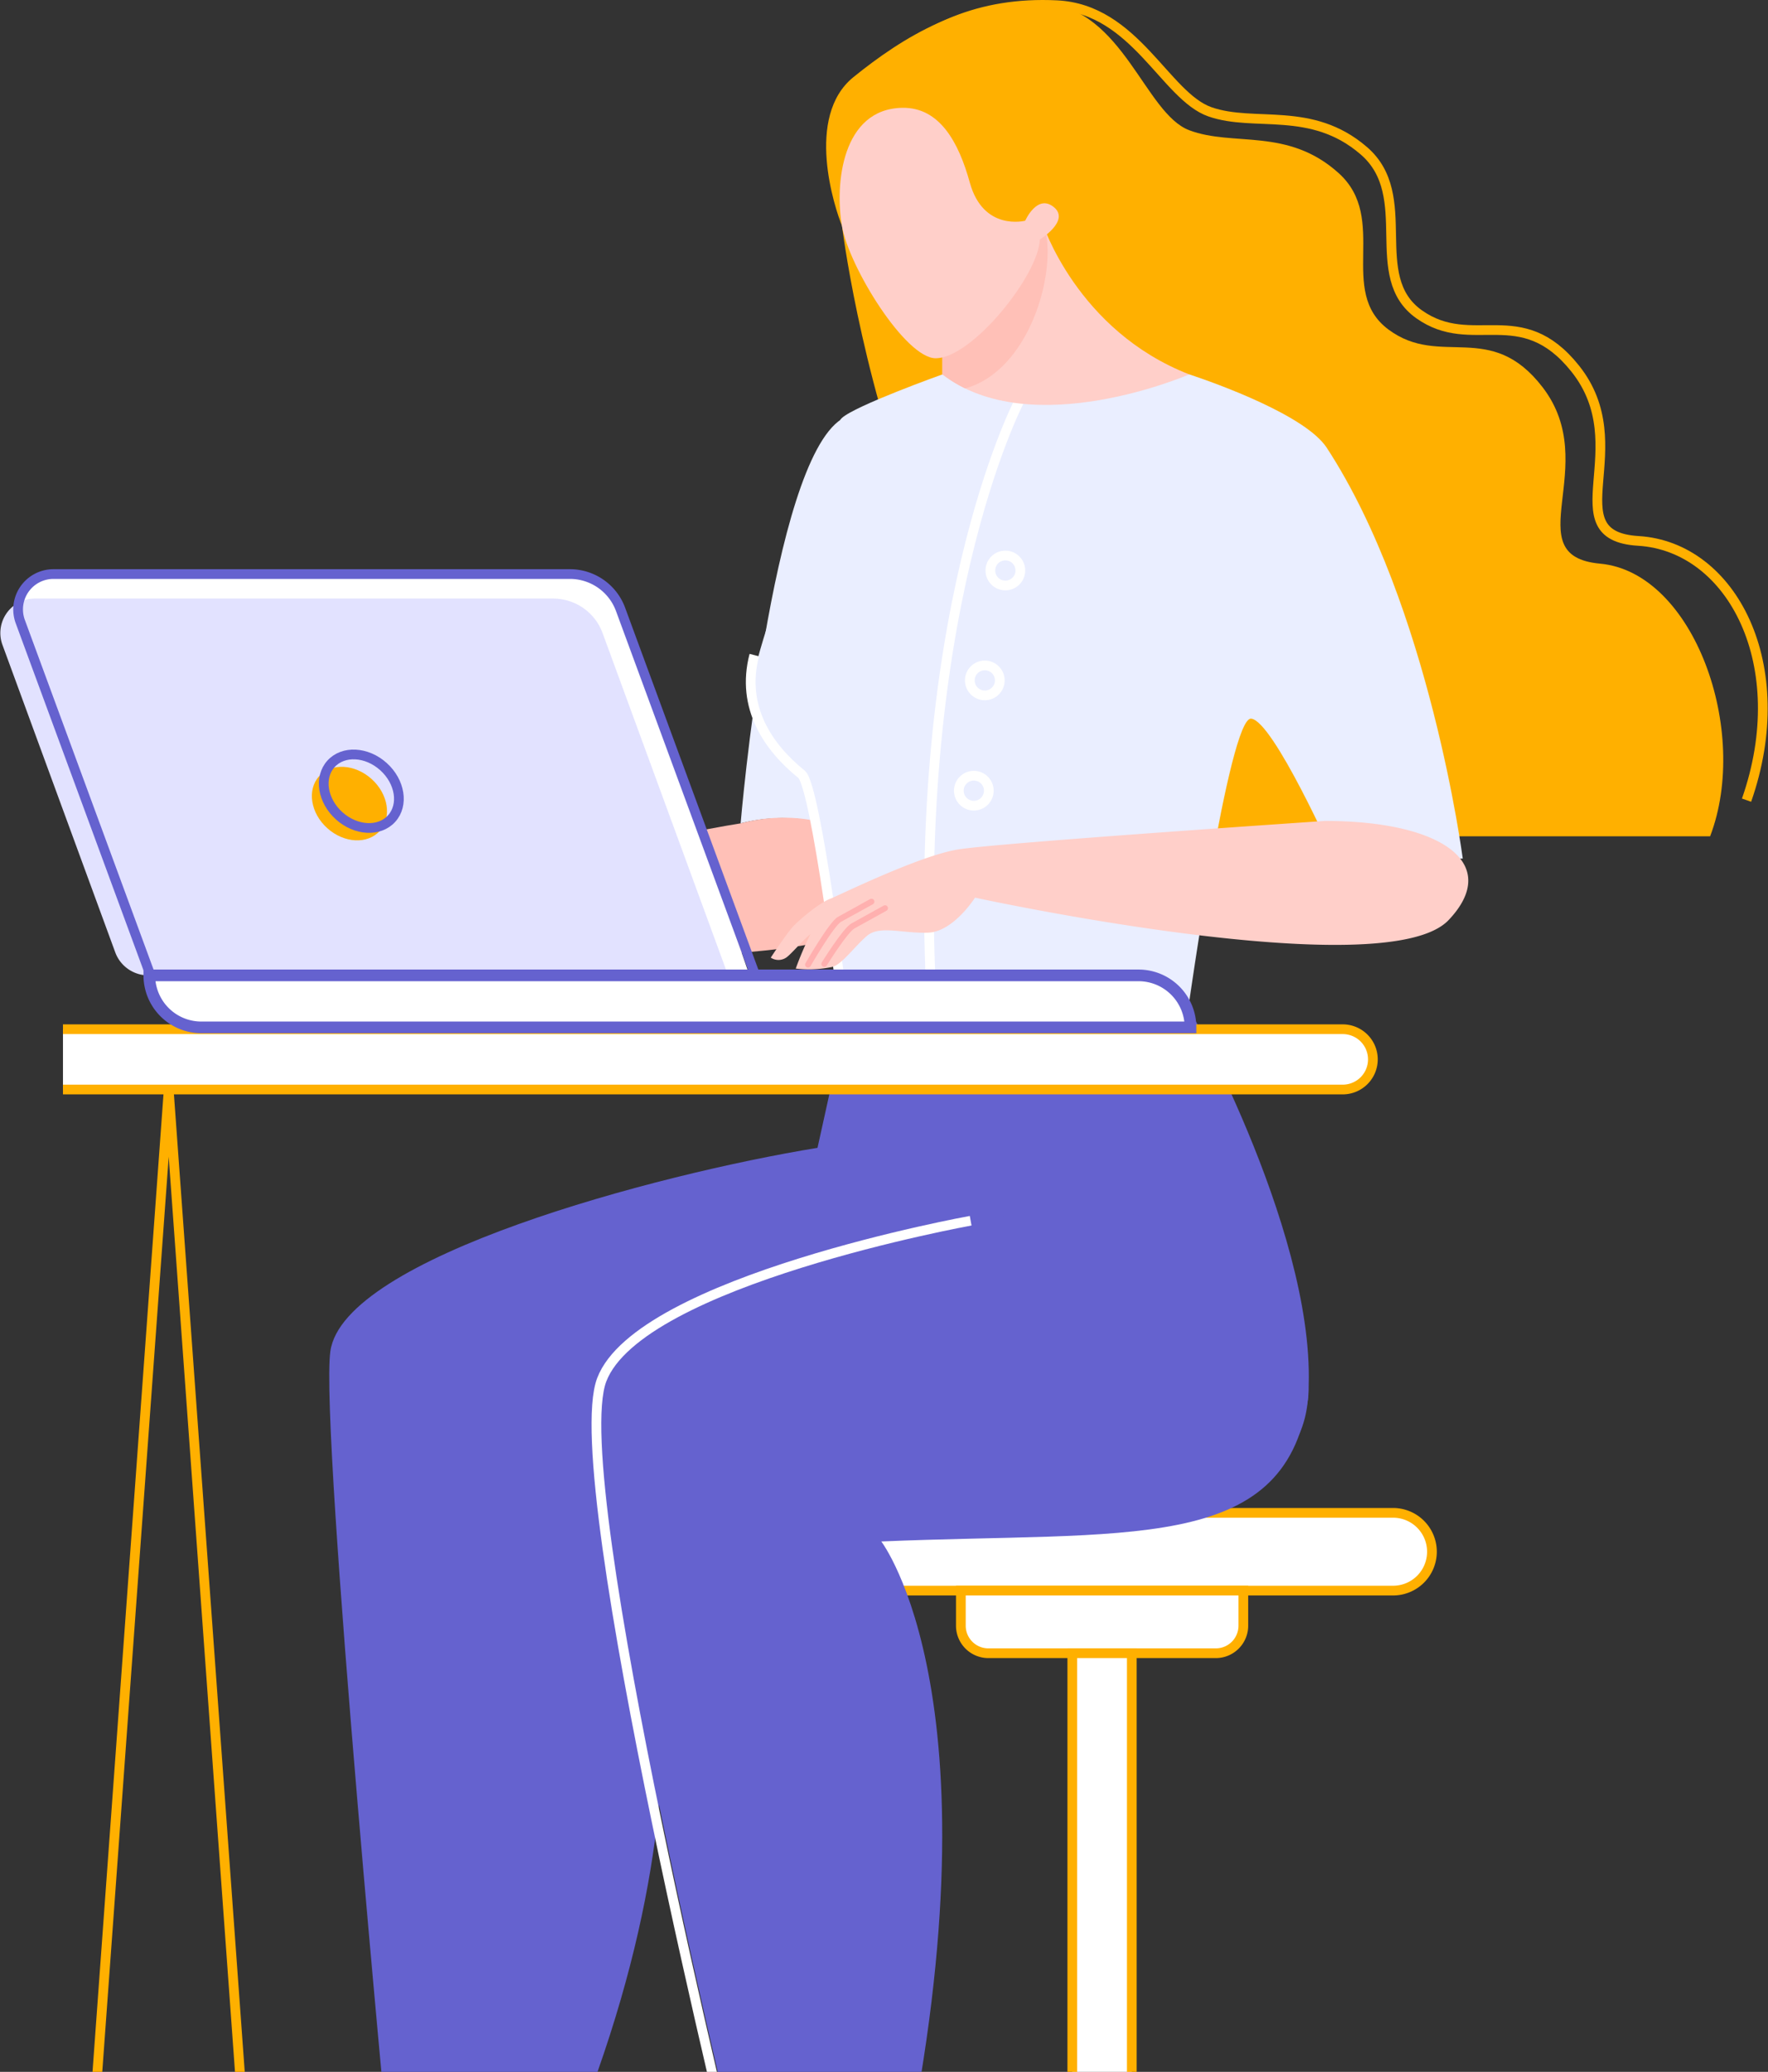 <?xml version="1.0"?>
<svg xmlns="http://www.w3.org/2000/svg" version="1.1" width="285" height="334" viewBox="0 0 285 334"><rect x="0" y="0" width="285" height="334" fill="#333333" stroke="none"/><svg viewBox="0 0 909.17 1250.96" width="285" height="392"><defs><style>.cls-1,.cls-12,.cls-15{fill:#fff;}.cls-1,.cls-10{stroke:#ffb000;}.cls-1,.cls-10,.cls-11,.cls-13,.cls-15,.cls-2,.cls-6{stroke-miterlimit:10;}.cls-1,.cls-10,.cls-2,.cls-6{stroke-width:5px;}.cls-10,.cls-11,.cls-13,.cls-2,.cls-6{fill:none;}.cls-15,.cls-2{stroke:#6562cf;}.cls-3{fill:#ffcfc9;}.cls-4{fill:#3f4d79;}.cls-5{fill:#6562cf;}.cls-6{stroke:#fff;}.cls-7{fill:#eaeeff;}.cls-8{fill:#ffc0b7;}.cls-9{fill:#ffb000;}.cls-11{stroke:#ffb0af;stroke-linecap:round;stroke-width:3px;}.cls-13{stroke:#000;}.cls-14{fill:#e2e2ff;}.cls-15{stroke-width:6px;}</style></defs><g id="Layer_2" data-name="Layer 2"><g id="&#x421;&#x43B;&#x43E;&#x439;_1" data-name="&#x421;&#x43B;&#x43E;&#x439; 1"><g id="_2" data-name="2"><g id="CHAIR"><path class="cls-1" d="M736.46,798.28a20,20,0,0,1-20,20H405.62a20,20,0,1,1,0-40H716.46A20,20,0,0,1,736.46,798.28Z"/><path class="cls-1" d="M508.24,818.28h117a14.16,14.16,0,0,1,14.16,14.16V850.5a0,0,0,0,1,0,0H494.09a0,0,0,0,1,0,0V832.43A14.16,14.16,0,0,1,508.24,818.28Z" transform="translate(1133.52 1668.78) rotate(-180)"/><rect class="cls-1" x="551.46" y="850.5" width="30.61" height="245.08" transform="translate(1133.52 1946.08) rotate(-180)"/><rect class="cls-1" x="537.17" y="1095.58" width="59.17" height="63.22" rx="12.24" transform="translate(1133.52 2254.38) rotate(-180)"/><path class="cls-2" d="M702.23,1215.74a56.94,56.94,0,0,0-56.94-56.94H488.23a56.94,56.94,0,0,0-56.94,56.94"/><circle class="cls-1" cx="703.26" cy="1222.51" r="22.81"/><circle class="cls-1" cx="429.85" cy="1222.51" r="22.81"/><circle class="cls-1" cx="567.58" cy="1222.51" r="22.81"/></g><g id="WOMAN"><g id="LEGS"><g id="LEFT_LEG" data-name="LEFT LEG"><path class="cls-3" d="M270.23,1126.39c-10.18,24.15-19.45,43.95-26.52,56.94-5.26,9.66-14.42,66-62.58,43.3-1.7-.8,19-6.14,25.53-52.75q3.43-24.51,6.29-47.28C231.79,1127.88,255.69,1127.1,270.23,1126.39Z"/><path id="SHOE" class="cls-4" d="M259.82,1249.33s19.39-67.1-6.54-77.34c-8.28-3.27-18.32,5-21,33.24-2.35,24.69-38.42,28.52-41.82,12.56,0,0-44.22,9-44.22,31.54Z"/><path class="cls-5" d="M283.32,1125.63s-53.56,3.83-81.73-.18c0,0-37.4-390.15-31.81-430.29,6.73-48.29,167.49-91.09,250.6-104.66l15.31-69.34s112.44-2,175.93-2c0,0,68,121,61,201S519,782,323.19,782C323.19,782,382.89,902.51,283.32,1125.63Z"/></g><g id="RIGHT_LEG" data-name="RIGHT LEG"><path class="cls-3" d="M446.48,1128.29a231.91,231.91,0,0,1-44.76-.36c5,19.45,9.62,38,13.29,54.57,2.37,10.64-12.86,25-17.2,35.45l.34-.16c20-3.19,46.83,15.75,44.07-13.81S443.7,1167.05,446.48,1128.29Z"/><path id="SHOE-2" data-name="SHOE" class="cls-4" d="M441.62,1182.23c6.88,0,18.06,12.44,16.95,32.36a116.12,116.12,0,0,1-7.3,34.74H373.94c1.36-21.45,24.21-31.54,24.21-31.54,20-3.19,45.83,15.75,43.07-13.81Z"/><path class="cls-5" d="M502.16,628s-170.43,30.8-189.79,81.85,70.95,415.75,70.95,415.75c52.36,8,79.22,0,79.22,0C517,875.84,453.19,793,453.19,793c126.91-5.39,207,6.65,219.44-72.78C676.6,695,648.24,598.53,502.16,628Z"/><path class="cls-6" d="M499.16,628s-170.43,30.8-189.79,81.85,70.95,415.75,70.95,415.75"/></g></g><g id="LEFT_HAND" data-name="LEFT HAND"><path class="cls-7" d="M461.69,464.58c10.13-22.9-34.84-53-80.86-41,0,0,15.52-184.68,51.89-207.95,35.3-22.58,43.8,83.77,45,109.74C477.68,325.37,484.21,425.84,461.69,464.58Z"/><path class="cls-8" d="M457.73,470.15c22.29-20-23.8-60.7-76.9-46.57-33.22,5.16-162.36,32.69-174.5,39-11.86,5.29-46.11,22.52-50.47,27.75-5.5,6.6-6.34,24.06-6,26.36s4.85,14.27,4.85,14.27,8.65-.89,7.55-10.3C160.94,509.47,170.9,506,177.56,503c2.78-1.24,10-.73,11.27,3.48s-9.26,9.31-11,12.36c-2.59,4.62.41,9.79.47,9.9s16.06-8.62,19.15-10.26c2.84-1.51,16.19-17.09,21.85-30.82C219.34,487.65,418.6,505.31,457.73,470.15Z"/></g><g id="HAIR"><path class="cls-9" d="M433,116.26c-3.75-9.11-19.29-56.25,5.89-76.61s58.39-41.25,98.57-38S588.84,58.4,611.61,67s50.55-1.6,76.8,22-1,60.75,25.75,80.58,52.53-5.26,79.33,29.78c30.72,40.18-14.15,86.61,29.46,90.61,48.22,4.42,77.31,86.06,56.61,140.25H628.38C468,405.44,433,116.26,433,116.26Z"/><path class="cls-10" d="M450.31,36.83C474.79,15.14,503.25.71,543.51,2.68s55.74,46.82,78.78,54.86,52.09-3.31,79.12,20,1,64.72,28.45,84.15,52.32-7.11,80.28,27.92c32.07,40.17-11.22,86,32.5,88.66,48.34,2.95,79.94,64.07,55.66,133.37"/></g><g id="BLOUSE"><path class="cls-7" d="M434.93,520.46S420.69,404.4,413.16,398.32c-16.91-13.66-30.36-33.25-23.31-60.3,4-15.27,36.15-116.49,43-122.92s51.8-22.5,51.8-22.5h127c14.46,4.82,59.86,21.15,70.71,37.77,53,81.16,69.95,211.34,69.95,211.34h-65.9s-31.72-71.19-43-72S611,519.46,611,519.46,538.75,539.51,434.93,520.46Z"/><path class="cls-6" d="M433.93,520.46S419.69,404.4,412.16,398.32c-16.91-13.66-31.36-34.25-24.31-61.3"/><path class="cls-6" d="M524,206.7S465.5,318.32,480,530.46"/><circle class="cls-6" cx="517.01" cy="293.49" r="7.71"/><circle class="cls-6" cx="506.44" cy="350.03" r="7.71"/><circle class="cls-6" cx="500.79" cy="406.77" r="7.71"/></g><g id="RIGHT_HAND" data-name="RIGHT HAND"><path class="cls-3" d="M745,473.36c-32.63,34.31-243.59-11.57-243.59-11.57s-11,17.38-23.88,18-25.07-3.93-31.61,1.59-13.14,15.13-18.26,16.12a58.21,58.21,0,0,1-18.48.78,175.54,175.54,0,0,1,7.54-17.7c-3.89,3.15-8.72,8.93-11.55,11.34a7.17,7.17,0,0,1-8.84.73s8.45-12.9,11.78-16.35,13.54-12.11,19.2-14.08c6.69-2.86,45.86-22.05,65.41-25.23,20.73-3.36,188.61-14.66,188.61-14.66C742.05,422.29,772.4,444.56,745,473.36Z"/><path class="cls-11" d="M415.49,496.27s12.12-21.07,16.18-23.3c7.15-3.94,16.48-9.12,16.48-9.12"/><path class="cls-11" d="M423.87,495.89s10.71-17.33,14.77-19.56c7.15-3.94,16.48-9.12,16.48-9.12"/></g><g id="NECK"><path class="cls-3" d="M536.08,114.69s17.67,55.41,75.53,77.91c0,0-81.16,35.36-127,0V116.29Z"/><path class="cls-8" d="M496.33,199.81a66.48,66.48,0,0,1-11.68-7.21V116.29l51.43-1.6s.5,1.56,1.6,4.27C542.93,142.35,528.73,190.88,496.33,199.81Z"/></g><path id="HEAD" class="cls-3" d="M534.73,123.22c-.53,18.22-34.82,61.08-53.57,61.08-15.54,0-44.55-46.87-48.21-68C429.2,94.56,433,56,464,55.46,483.16,55.13,493,73.13,498.75,94c7,25.19,28.48,19.54,28.48,19.54s6.15-14,14.72-7S534.73,123.22,534.73,123.22Z"/></g><g id="TABLE"><polyline class="cls-10" points="36.62 1249.33 86.62 560.5 136.62 1250.78"/><path class="cls-12" d="M32.23,560.5H690.56A15.52,15.52,0,0,0,706.08,545h0a15.52,15.52,0,0,0-15.52-15.52H32.23Z"/><path class="cls-10" d="M32.23,560.5H690.56A15.52,15.52,0,0,0,706.08,545h0a15.52,15.52,0,0,0-15.52-15.52H32.23"/></g><g id="LAPTOP"><path class="cls-13" d="M293,295.32H27.33a18.19,18.19,0,0,0-17.06,24.46l67,182h311.1L319.07,313.51A27.78,27.78,0,0,0,293,295.32Z"/><path class="cls-12" d="M295.39,295.32H28.74c-12.33,0-20.89,13.07-16.63,25.4l58,168.41a18.19,18.19,0,0,0,17,12.65H385.39L320.82,314.22C316.9,302.86,306.75,295.32,295.39,295.32Z"/><path class="cls-14" d="M284.39,307.93H17.74A17.72,17.72,0,0,0,1.11,331.78l58,158.12a18.11,18.11,0,0,0,17,11.88H374.39L309.82,325.67A27.1,27.1,0,0,0,284.39,307.93Z"/><path class="cls-15" d="M76.65,501.78H585.51a26.75,26.75,0,0,1,26.75,26.75v0a0,0,0,0,1,0,0H103.4a26.75,26.75,0,0,1-26.75-26.75v0a0,0,0,0,1,0,0Z"/><path class="cls-2" d="M293,295.32H27.33a18.19,18.19,0,0,0-17.06,24.46l67,182h311.1L319.07,313.51A27.78,27.78,0,0,0,293,295.32Z"/><ellipse class="cls-9" cx="179.6" cy="413.39" rx="17.03" ry="21.01" transform="translate(-247.79 270.26) rotate(-48)"/><ellipse class="cls-2" cx="185.71" cy="407.03" rx="17.03" ry="21.01" transform="translate(-241.04 272.69) rotate(-48)"/></g></g></g></g></svg></svg>
